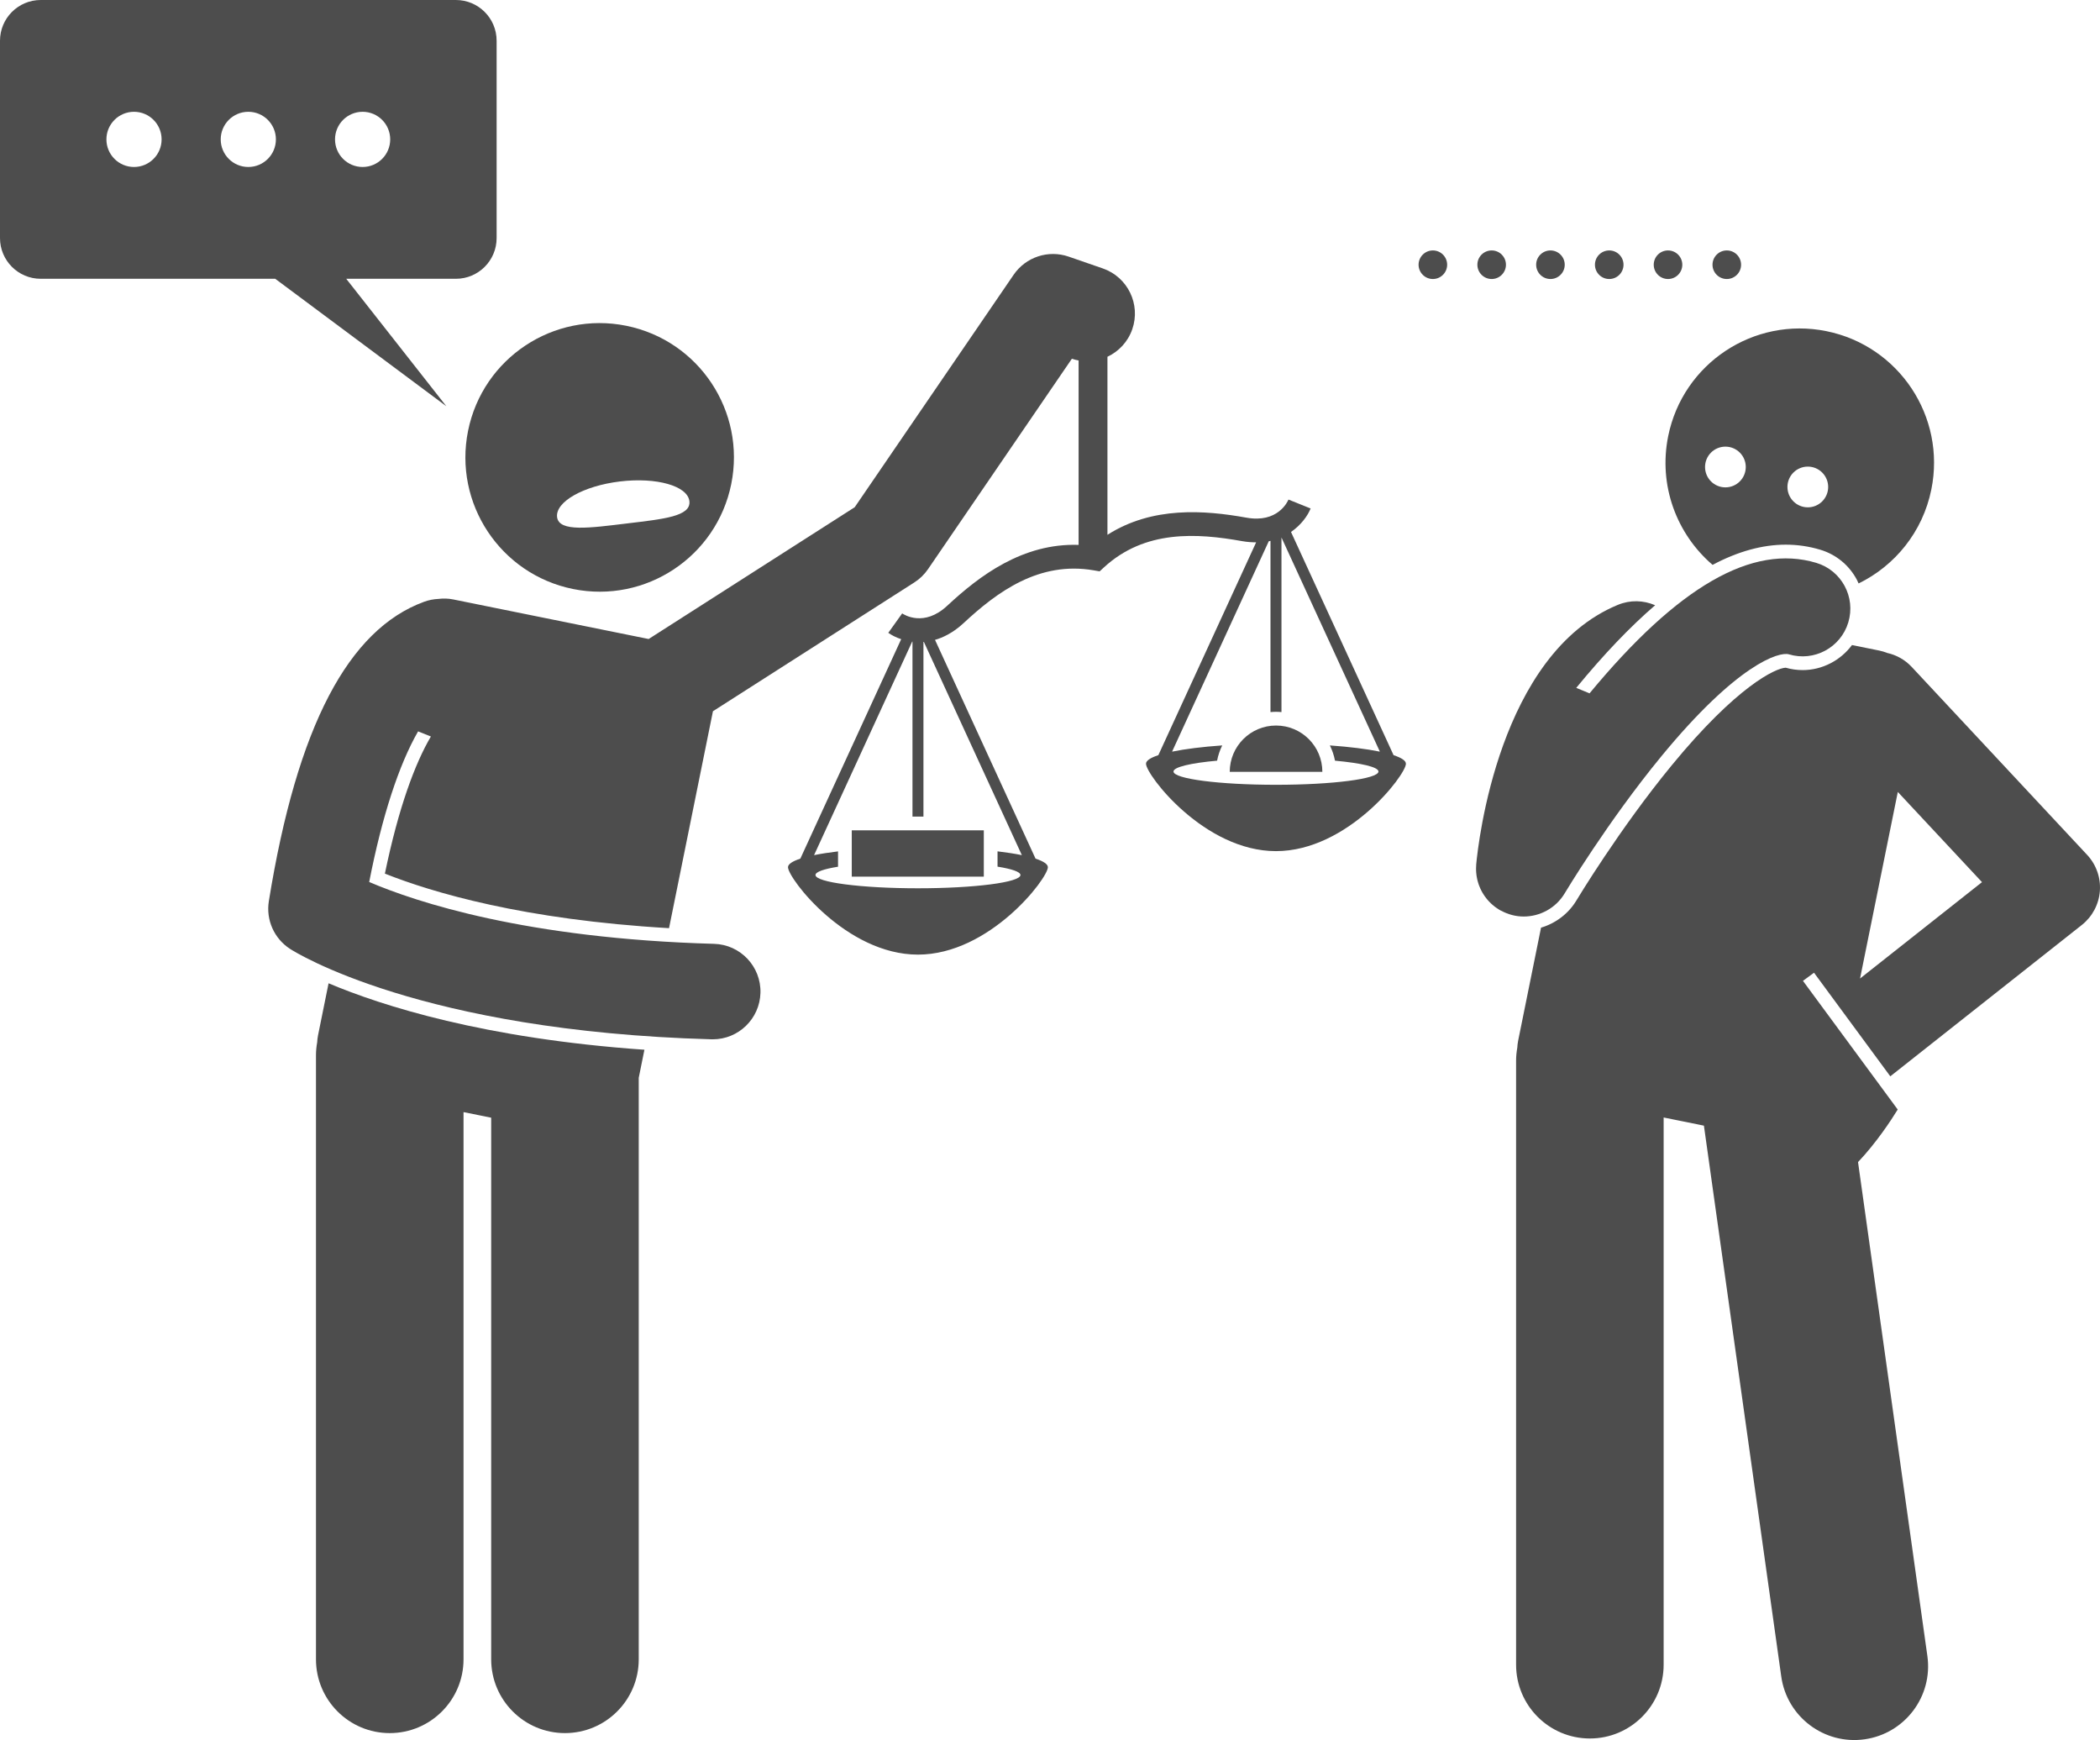 <?xml version="1.0" encoding="UTF-8" standalone="no"?><svg xmlns="http://www.w3.org/2000/svg" xmlns:xlink="http://www.w3.org/1999/xlink" fill="#4d4d4d" height="291.552" viewBox="0 0 351.942 291.552" width="351.942"><g><path d="M235.619,127.97c0-0.513-0.743-1-2.067-1.435l-17.189-37.4c1.739-1.202,2.825-2.774,3.285-3.936 l-3.711-1.492c-0.174,0.409-1.834,3.967-7.043,3.031c-7.029-1.26-15.752-1.933-23.295,2.873V59.778 c1.887-0.885,3.429-2.497,4.164-4.622c1.445-4.175-0.768-8.731-4.942-10.177l-5.725-1.981 c-3.408-1.178-7.185,0.067-9.221,3.044l-26.634,38.948l-34.532,22.081l-32.738-6.628 c-0.845-0.171-1.684-0.191-2.495-0.089c-0.804,0.034-1.617,0.189-2.413,0.481 c-6.349,2.327-11.64,7.538-15.935,15.739c-4.368,8.34-7.705,19.771-10.072,34.424 c-0.506,3.131,0.886,6.266,3.548,7.99c0.868,0.562,21.82,13.786,70.62,15.154 c0.077,0.002,0.152,0.003,0.229,0.003c4.314,0,7.871-3.436,7.993-7.776c0.124-4.417-3.356-8.097-7.772-8.221 c-31.477-0.882-49.906-6.987-57.798-10.361c2.144-11.005,4.985-19.665,8.193-25.239l2.145,0.858 c-2.646,4.483-5.415,11.881-7.71,22.977c7.945,3.158,23.258,7.726,47.62,9.139l7.359-36.348l33.751-21.582 c0.906-0.58,1.687-1.336,2.294-2.225l24.105-35.252c0.375,0.127,0.753,0.215,1.131,0.284v30.902 c-9.37-0.315-16.625,5.174-22.023,10.201c-3.869,3.602-7.196,1.519-7.544,1.28l-0.413,0.577l-1.69,2.361 l-0.226,0.315c0.019,0.013,0.042,0.027,0.061,0.04c0.53,0.37,1.245,0.741,2.102,1.024l-16.901,36.774 c-1.324,0.435-2.067,0.922-2.067,1.435c0,1.863,9.749,14.646,21.776,14.646s21.776-12.782,21.776-14.646 c0-0.513-0.744-1-2.067-1.435l-16.847-36.657c0.692-0.196,1.402-0.488,2.117-0.874 c0.879-0.474,1.767-1.093,2.648-1.913c5.66-5.273,12.684-10.447,21.853-8.863l0.971,0.168l0.725-0.667 c6.851-6.303,15.557-5.758,23.17-4.392c0.83,0.148,1.598,0.197,2.334,0.198l-16.389,35.661 c-1.324,0.436-2.067,0.922-2.067,1.435c0,1.863,9.75,14.645,21.776,14.645S235.619,129.834,235.619,127.97z M167.178,142.649v2.564c2.399,0.382,3.841,0.869,3.841,1.4c0,1.228-7.69,2.224-17.176,2.224 c-9.486,0-17.176-0.996-17.176-2.224c0-0.526,1.421-1.009,3.782-1.39v-2.567c-1.504,0.182-2.87,0.391-4.019,0.628 l16.443-35.779c0.016,0.002,0.033,0.004,0.049,0.006v29.317h1.84v-29.272c0.024-0.002,0.047-0.001,0.071-0.003 l16.422,35.732C170.091,143.044,168.705,142.833,167.178,142.649z M213.843,131.497 c-9.486,0-17.176-0.996-17.176-2.224c0-0.752,2.893-1.416,7.308-1.818c0.171-0.901,0.466-1.757,0.86-2.557 c-3.337,0.235-6.225,0.597-8.405,1.046l16.202-35.253c0.1-0.019,0.193-0.045,0.291-0.067v28.691 c0.308-0.028,0.618-0.047,0.933-0.047c0.306,0,0.608,0.019,0.907,0.046V90.059l16.492,35.885 c-2.174-0.448-5.053-0.808-8.38-1.044c0.394,0.8,0.689,1.656,0.859,2.557c4.401,0.403,7.284,1.065,7.284,1.816 C231.018,130.502,223.328,131.497,213.843,131.497z"/><path d="M96.034,98.692c12.181,2.466,24.052-5.408,26.517-17.588c2.466-12.18-5.407-24.051-17.588-26.517 c-12.179-2.466-24.051,5.408-26.517,17.588C75.981,84.354,83.856,96.226,96.034,98.692z M103.891,80.673 c6.123-0.739,11.336,0.736,11.645,3.295c0.309,2.559-4.368,3.004-10.491,3.743s-11.373,1.492-11.681-1.067 C93.055,84.086,97.769,81.412,103.891,80.673z"/><path d="M55.066,164.756l-1.774,8.761c-0.076,0.375-0.114,0.749-0.134,1.12c-0.126,0.707-0.203,1.43-0.203,2.173 v101.219c0,6.83,5.537,12.363,12.363,12.363c6.828,0,12.365-5.533,12.365-12.363v-91.689l4.635,0.938v90.75 c0,6.83,5.537,12.363,12.363,12.363c6.828,0,12.365-5.533,12.365-12.363v-97.429l0.953-4.709 C81.179,174.017,64.051,168.546,55.066,164.756z"/><path d="M142.749 139.127H164.877V146.888H142.749z"/><path d="M221.616,129.329c0-4.287-3.475-7.761-7.761-7.761s-7.761,3.475-7.761,7.761H221.616z"/><path d="M76.404,0H6.826C3.056,0,0,3.056,0,6.826V39.887c0,3.77,3.056,6.826,6.826,6.826h39.301l28.68,21.358 L58.026,46.713h18.377c3.77,0,6.826-3.056,6.826-6.826V6.826C83.229,3.056,80.173,0,76.404,0z M22.459,27.98 c-2.554,0-4.624-2.07-4.624-4.624c0-2.554,2.07-4.624,4.624-4.624c2.554,0,4.624,2.07,4.624,4.624 C27.083,25.91,25.012,27.98,22.459,27.98z M36.991,23.356c0-2.554,2.07-4.624,4.624-4.624 c2.554,0,4.624,2.07,4.624,4.624c0,2.554-2.07,4.624-4.624,4.624C39.061,27.98,36.991,25.91,36.991,23.356z M60.771,27.98c-2.554,0-4.624-2.07-4.624-4.624c0-2.554,2.07-4.624,4.624-4.624 c2.554,0,4.624,2.07,4.624,4.624C65.394,25.91,63.324,27.98,60.771,27.98z"/><path d="M305.059,92.109c2.635,0.791,4.805,2.561,6.109,4.982c0.118,0.219,0.218,0.444,0.319,0.669 c6.072-2.967,10.748-8.62,12.192-15.756c2.466-12.18-5.407-24.051-17.588-26.517 c-12.179-2.466-24.051,5.408-26.517,17.588c-1.678,8.29,1.438,16.435,7.438,21.571 c4.271-2.261,8.35-3.384,12.271-3.384C301.245,91.262,303.188,91.547,305.059,92.109z M302.973,78.182 c1.885,0,3.413,1.528,3.413,3.413c0,1.885-1.528,3.413-3.413,3.413c-1.885,0-3.413-1.528-3.413-3.413 C299.56,79.71,301.088,78.182,302.973,78.182z M289.164,81.662c-1.885,0-3.413-1.528-3.413-3.413 c0-1.885,1.528-3.413,3.413-3.413c1.885,0,3.413,1.528,3.413,3.413C292.577,80.134,291.048,81.662,289.164,81.662z"/><path d="M255.358,153.57c2.726,0,5.382-1.394,6.88-3.903c0.07-0.119,7.164-11.963,16.175-22.925 c12.725-15.479,19.749-17.583,21.388-17.105c4.233,1.272,8.692-1.131,9.961-5.363 c1.27-4.231-1.131-8.691-5.363-9.961c-10.738-3.225-23.172,3.937-38.005,21.862 c-1.317-0.552-2.229-0.917-2.229-0.917c4.616-5.627,9.014-10.223,13.23-13.854l-0.058-0.012 c-1.907-0.816-4.127-0.898-6.196-0.043c-19.911,8.211-23.408,39.895-23.741,43.48 c-0.005,0.059-0.003,0.118-0.007,0.177c-0.011,0.152-0.017,0.304-0.019,0.456c-0.002,0.125-0.001,0.249,0.003,0.373 c0.004,0.126,0.012,0.252,0.022,0.377c0.012,0.146,0.026,0.291,0.046,0.436c0.014,0.102,0.031,0.203,0.049,0.304 c0.028,0.16,0.059,0.318,0.096,0.475c0.021,0.089,0.046,0.177,0.07,0.266c0.044,0.16,0.091,0.318,0.145,0.474 c0.031,0.09,0.065,0.178,0.1,0.267c0.057,0.147,0.115,0.292,0.179,0.435c0.045,0.1,0.095,0.198,0.144,0.296 c0.064,0.126,0.128,0.252,0.198,0.374c0.062,0.109,0.129,0.215,0.197,0.321c0.068,0.107,0.137,0.214,0.21,0.317 c0.078,0.11,0.16,0.217,0.244,0.324c0.075,0.096,0.151,0.191,0.23,0.283c0.087,0.101,0.178,0.199,0.271,0.296 c0.09,0.095,0.181,0.188,0.276,0.278c0.086,0.082,0.176,0.162,0.267,0.241c0.115,0.1,0.232,0.197,0.353,0.291 c0.079,0.061,0.16,0.121,0.242,0.179c0.143,0.102,0.289,0.199,0.438,0.292c0.04,0.025,0.076,0.054,0.117,0.078 c0.026,0.016,0.054,0.026,0.081,0.041c0.063,0.037,0.123,0.078,0.188,0.113c0.003-0.004,0.007-0.008,0.01-0.013 C252.758,153.24,254.063,153.57,255.358,153.57z"/><path d="M351.919,149.304c0.168-2.229-0.604-4.428-2.13-6.062l-29.395-31.486c-1.146-1.228-2.589-2.011-4.113-2.348 c-0.42-0.166-0.857-0.304-1.315-0.397l-4.59-0.929c-1.909,2.569-4.965,4.196-8.27,4.196 c-0.957,0-1.91-0.134-2.836-0.399c-1.672,0.057-8.177,3.061-19.081,16.325 c-8.821,10.731-15.904,22.52-15.973,22.637c-1.342,2.249-3.497,3.866-5.952,4.594l-3.844,18.985 c-0.076,0.375-0.114,0.749-0.134,1.12c-0.126,0.707-0.203,1.43-0.203,2.173v101.219 c0,6.83,5.537,12.363,12.363,12.363c6.828,0,12.365-5.533,12.365-12.363v-91.689l6.75,1.367l12.961,92.299 c0.95,6.764,7.203,11.473,13.963,10.524c6.762-0.95,11.476-7.199,10.526-13.963l-11.621-82.754 c3.08-3.247,5.542-7.007,6.65-8.808l-15.88-21.56l1.852-1.363l12.786,17.359l32.103-25.364 C350.656,153.591,351.75,151.535,351.919,149.304z M311.728,163.956l6.329-31.26l14.109,15.113L311.728,163.956z"/><path d="M237.743,44.356c0,1.322,1.072,2.394,2.394,2.394s2.394-1.072,2.394-2.394c0-1.322-1.072-2.394-2.394-2.394 S237.743,43.034,237.743,44.356z"/><path d="M252.384,44.356c0-1.322-1.072-2.394-2.394-2.394s-2.394,1.072-2.394,2.394c0,1.322,1.072,2.394,2.394,2.394 S252.384,45.679,252.384,44.356z"/><path d="M262.235,44.356c0-1.322-1.072-2.394-2.394-2.394s-2.394,1.072-2.394,2.394 c0,1.322,1.072,2.394,2.394,2.394S262.235,45.679,262.235,44.356z"/><path d="M272.087,44.356c0-1.322-1.072-2.394-2.394-2.394c-1.322,0-2.394,1.072-2.394,2.394 c0,1.322,1.072,2.394,2.394,2.394C271.015,46.751,272.087,45.679,272.087,44.356z"/><path d="M281.939,44.356c0-1.322-1.072-2.394-2.394-2.394s-2.394,1.072-2.394,2.394 c0,1.322,1.072,2.394,2.394,2.394S281.939,45.679,281.939,44.356z"/><path d="M291.79,44.356c0-1.322-1.072-2.394-2.394-2.394s-2.394,1.072-2.394,2.394c0,1.322,1.072,2.394,2.394,2.394 S291.79,45.679,291.79,44.356z"/></g></svg>